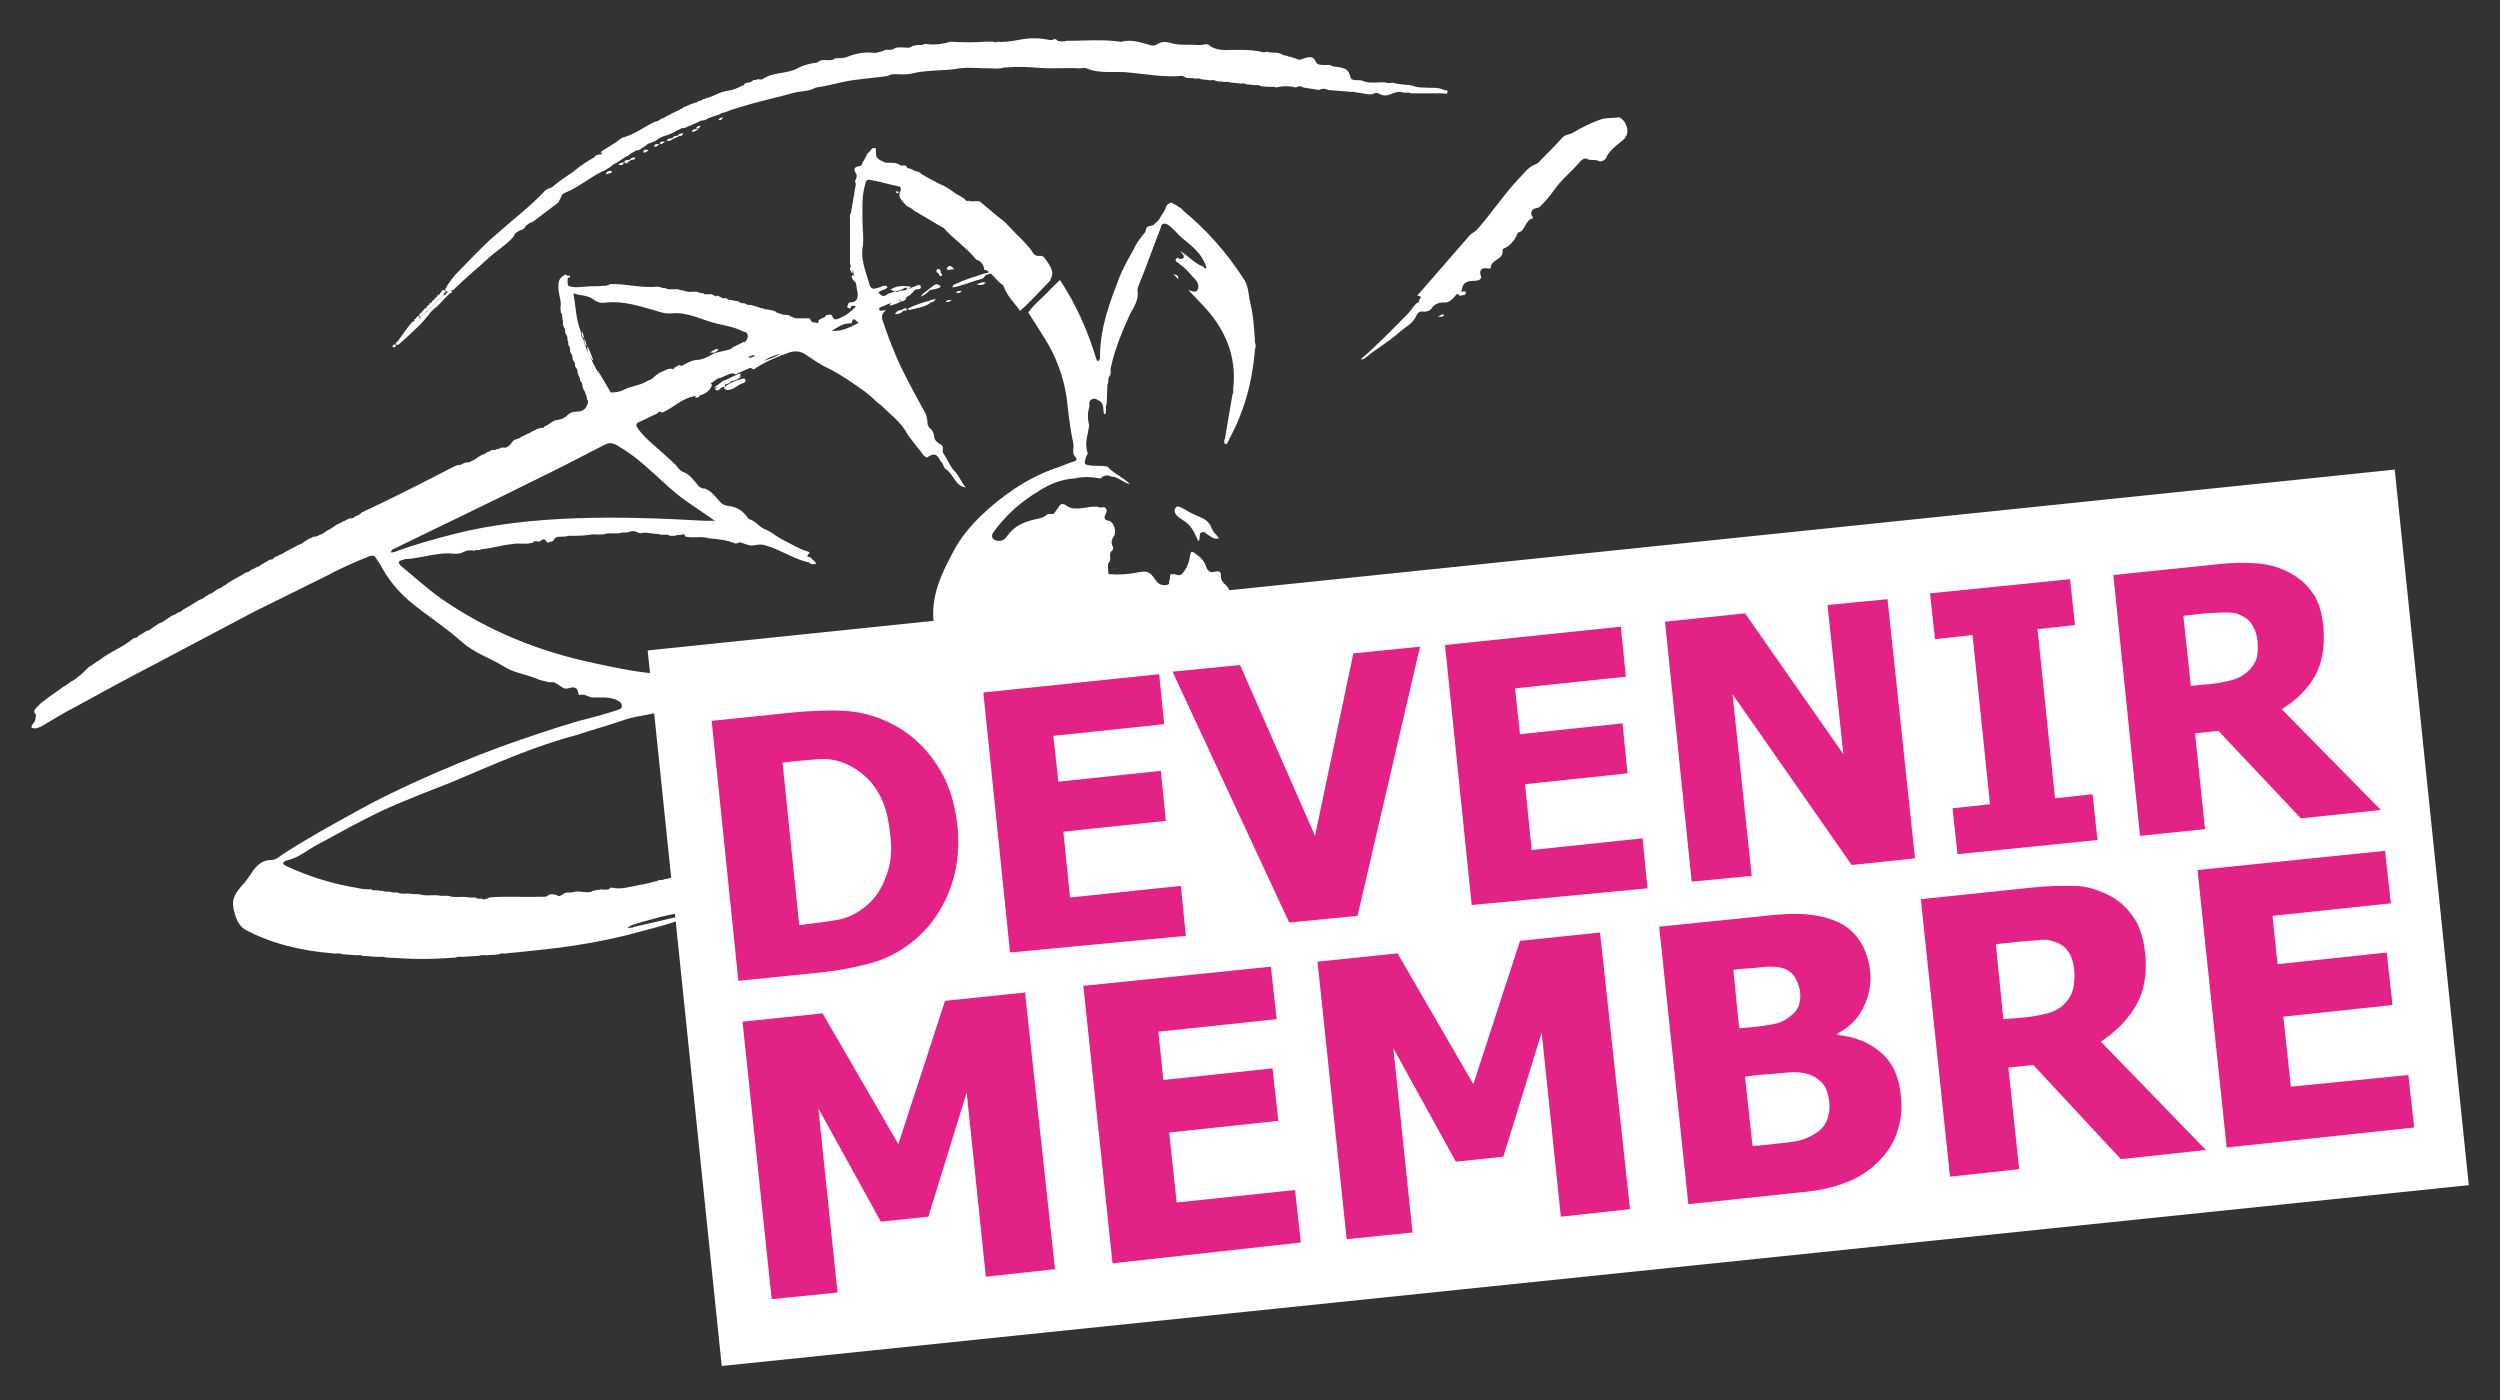 <?xml version="1.0" encoding="utf-8"?>
<!-- Generator: Adobe Illustrator 22.0.1, SVG Export Plug-In . SVG Version: 6.00 Build 0)  -->
<svg version="1.1" id="Calque_1" xmlns="http://www.w3.org/2000/svg" xmlns:xlink="http://www.w3.org/1999/xlink" x="0px" y="0px"
	 viewBox="0 0 300 168" style="enable-background:new 0 0 300 168;" xml:space="preserve">
<rect x="0" y="0" width="300" height="168" fill="#333333" stroke="none"/>
<style type="text/css">
	.st0{fill:#FFFFFF;}
	.st1{fill:#E32285;}
</style>
<g>
	
		<rect x="81.6" y="66.9" transform="matrix(0.995 -0.103 0.103 0.995 -10.363 19.89)" class="st0" width="210.7" height="86.3"/>
	<path class="st0" d="M78.6,79.3l4.1,46.4l185.8-17.8l-4.1-46.4L78.6,79.3"/>
	<g>
		<path class="st1" d="M114.9,99.2c0.3,2.9-0.1,5.6-1.1,8c-1,2.4-2.5,4.4-4.3,5.8c-1.5,1.2-3.2,2.1-5.1,2.6c-1.9,0.5-3.9,0.9-6,1.1
			l-9.8,1l-3.2-31.2l9.7-1c2.2-0.2,4.3-0.3,6.2-0.2c1.9,0.1,3.8,0.6,5.6,1.5c2.2,1.1,4,2.7,5.4,4.8
			C113.7,93.6,114.6,96.2,114.9,99.2z M106.8,100c-0.2-2.1-0.7-3.8-1.6-5.2c-0.9-1.4-2.1-2.4-3.6-3.1c-1.1-0.5-2.3-0.7-3.4-0.6
			c-1.2,0.1-2.6,0.2-4.2,0.4l-0.1,0l2,19.5l0.1,0c1.8-0.2,3.2-0.4,4.4-0.6s2.3-0.7,3.3-1.5c1.2-0.9,2.1-2.2,2.6-3.7
			C106.9,103.8,107.1,102,106.8,100z"/>
		<path class="st1" d="M121.2,114.3l-3.2-31.2l21.1-2.2l0.6,6l-13.3,1.4l0.6,5.5l12.3-1.3l0.6,6l-12.3,1.3l0.8,7.9l13.3-1.4l0.6,6
			L121.2,114.3z"/>
		<path class="st1" d="M170.4,77.6l-7.5,32.3l-8.2,0.8l-14-30.1l8.1-0.8l9,20.5l4.6-21.9L170.4,77.6z"/>
		<path class="st1" d="M176.6,108.6l-3.2-31.2l21.1-2.2l0.6,6l-13.3,1.4l0.6,5.5l12.3-1.3l0.6,6l-12.3,1.3l0.8,7.9l13.3-1.4l0.6,6
			L176.6,108.6z"/>
		<path class="st1" d="M229.8,103l-7.6,0.8l-14.3-20.5l2.3,21.8l-7.2,0.7l-3.2-31.2l9.6-1l11.8,16.9l-1.9-17.9l7.2-0.7L229.8,103z"
			/>
		<path class="st1" d="M251.7,100.8l-16.8,1.7l-0.6-5.5l4.5-0.5l-2.1-20.3l-4.5,0.5l-0.6-5.5l16.8-1.7L249,75l-4.5,0.5l2.1,20.3
			l4.5-0.5L251.7,100.8z"/>
		<path class="st1" d="M285.7,97.2l-9.6,1l-9.9-10.5l-2.8,0.3l1.2,11.5l-7.8,0.8L253.6,69l12.6-1.3c1.7-0.2,3.3-0.2,4.6-0.1
			c1.3,0.1,2.5,0.4,3.7,1c1.2,0.6,2.2,1.4,2.9,2.4c0.8,1,1.2,2.4,1.4,4.1c0.2,2.4-0.1,4.4-1,6s-2.2,2.9-4,4L285.7,97.2z M270.9,76.9
			c-0.1-0.8-0.3-1.4-0.7-2s-0.9-0.9-1.6-1.2c-0.5-0.2-1.1-0.2-1.7-0.2c-0.6,0-1.4,0.1-2.3,0.1l-2.6,0.3l0.9,8.4l2.2-0.2
			c1.1-0.1,2-0.3,2.8-0.5c0.7-0.2,1.4-0.6,1.9-1.1c0.5-0.4,0.8-1,1-1.5C270.9,78.5,271,77.8,270.9,76.9z"/>
	</g>
	<g>
		<path class="st1" d="M126.6,152.3l-8.3,0.9l-2.3-22.1l-4.6,14.9l-5.7,0.6L98.2,133l2.3,22.1l-7.9,0.8l-3.5-33.3l9.6-1l9.1,15.7
			l5.6-17.2l9.6-1L126.6,152.3z"/>
		<path class="st1" d="M133.5,151.6l-3.5-33.3l22.5-2.3l0.7,6.3l-14.2,1.5l0.6,5.8l13.1-1.4l0.7,6.3l-13.1,1.4l0.9,8.4l14.2-1.5
			l0.7,6.3L133.5,151.6z"/>
		<path class="st1" d="M195.6,145.1l-8.3,0.9l-2.3-22.1l-4.6,14.9l-5.7,0.6l-7.5-13.6l2.3,22.1l-7.9,0.8l-3.5-33.3l9.6-1l9.1,15.7
			l5.6-17.2l9.6-1L195.6,145.1z"/>
		<path class="st1" d="M228.1,131.5c0.2,1.7,0,3.1-0.5,4.5s-1.2,2.4-2.2,3.4c-1.1,1.1-2.5,2-3.9,2.5c-1.5,0.6-3.3,1-5.6,1.2
			l-13.3,1.4l-3.5-33.3l11.8-1.2c2.4-0.3,4.3-0.4,5.6-0.3s2.5,0.3,3.7,0.8c1.3,0.5,2.2,1.3,2.9,2.3c0.7,1,1.1,2.2,1.3,3.6
			c0.2,1.6-0.1,3.1-0.8,4.5s-1.7,2.4-3.1,3.1l0,0.2c2.1,0.2,3.8,0.9,5.2,2.1C227.1,127.5,227.9,129.2,228.1,131.5z M216,118.9
			c-0.1-0.5-0.3-1.1-0.6-1.6c-0.3-0.5-0.8-0.9-1.4-1.1c-0.6-0.2-1.2-0.2-2-0.2c-0.8,0.1-1.9,0.2-3.4,0.3l-0.6,0.1l0.7,7l1.1-0.1
			c1.4-0.1,2.4-0.3,3-0.4s1.1-0.3,1.7-0.7c0.6-0.4,1.1-0.9,1.3-1.4C216,120.3,216.1,119.6,216,118.9z M219.5,132.2
			c-0.1-1-0.4-1.8-0.9-2.3c-0.5-0.5-1.1-0.9-2-1.1c-0.5-0.1-1.2-0.2-2.1-0.1c-0.9,0.1-2.1,0.2-3.6,0.3l-1.5,0.2l0.9,8.3l0.4,0
			c2.2-0.2,3.7-0.4,4.5-0.5s1.7-0.4,2.5-0.9c0.7-0.4,1.2-0.9,1.5-1.6C219.5,133.8,219.6,133,219.5,132.2z"/>
		<path class="st1" d="M264.7,138l-10.2,1.1L244,127.8l-3,0.3l1.3,12.2l-8.3,0.9l-3.5-33.3l13.4-1.4c1.8-0.2,3.5-0.2,4.9-0.2
			s2.7,0.4,4,1c1.3,0.6,2.3,1.5,3.1,2.6c0.8,1.1,1.3,2.5,1.5,4.4c0.3,2.5-0.1,4.7-1.1,6.4c-1,1.7-2.4,3.1-4.2,4.3L264.7,138z
			 M248.9,116.3c-0.1-0.8-0.3-1.5-0.7-2.1c-0.4-0.6-1-1-1.7-1.2c-0.5-0.2-1.1-0.3-1.8-0.2s-1.4,0.1-2.4,0.2l-2.8,0.3l0.9,9l2.4-0.2
			c1.2-0.1,2.1-0.3,2.9-0.5c0.8-0.2,1.5-0.6,2-1.1c0.5-0.5,0.8-1,1-1.6S249,117.2,248.9,116.3z"/>
		<path class="st1" d="M267.2,137.7l-3.5-33.3l22.5-2.3l0.7,6.3l-14.2,1.5l0.6,5.8l13.1-1.4l0.7,6.3l-13.1,1.4l0.9,8.4L289,129
			l0.7,6.3L267.2,137.7z"/>
	</g>
	<path class="st0" d="M123.4,37.5c0.6-0.9,1.5-1.6,2.3-2.4c0.5-0.6,1-1,1.5-1.5c1.9,2.9,3.3,6,4.3,9.3c0.1,0.2,0.1,0.5,0.3,0.4
		c0.2-0.1,0.2-0.3,0.2-0.5c0-3.5,1.2-6.6,2.4-9.7c0.5-1.2,1.1-2.2,1.7-3.3c0.3-0.7,0.8-1.3,1.3-1.9c0.1-0.2,0.1-0.4,0.2-0.6
		c0.3-0.3,0.8-0.1,1-0.5c0.5-0.3,0.7-0.9,1-1.3c0.2-0.2,0.2-0.4,0.3-0.6c0.1-0.4,0.4-0.5,0.7-0.6c0.2,0.2,0.6,0.3,0.8,0.5
		c0.2,0.1,0.4,0.2,0.5,0.4c2.9,2.4,5.3,5.1,7.3,8.2c0.6,0.8,0.6,1.8,0.8,2.8c0.4,1.6,0.5,3.2,0.6,4.9c0.1,0.2,0.1,0.6,0,0.8
		c-0.3,3.9-1.3,7.5-3.1,10.8c-0.1,0.2-0.2,0.6-0.4,0.6c-0.3-0.1-0.2-0.5-0.1-0.7c0.3-1.8,0.6-3.6,0.9-5.3c0.2-0.2,0-0.6,0.1-0.8
		c0.4-3.8-1-7-3.5-9.7c-0.6-0.6-1.2-1.3-1.9-2c0.4,0.1,0.9,0.4,1.1,0c0.2-0.4,0.1-0.8-0.2-1.2c-0.6-0.6-1.1-1.3-1.8-1.8
		c-0.2-0.1-0.2-0.2-0.4-0.3c-0.1-0.1-0.3-0.2-0.2-0.4c0.2-0.3,0.3-0.1,0.5,0L142,31c0.2-0.4-0.2-0.6-0.4-0.9c1,0.6,1.7,1.5,2.8,1.9
		c0.1,0.1,0.2,0.3,0.3,0.2c0.1-0.1,0.1-0.2,0-0.3c-0.5-1.5-1.7-2.4-2.8-3.3c-0.6-0.5-1-1.1-1.7-1.6c-0.6-0.4-0.9,0-0.9,0.3
		c-0.9,2.3-1.7,4.6-2.6,6.8c-0.1,0.2-0.2,0.5-0.2,0.7c0.2,1.1-0.4,2-0.9,2.9c-0.9,2-1.8,4.1-2.3,6.4c-0.1,0.4,0.1,0.8-0.2,1.1
		c-0.2,0.3,0,0.6-0.2,0.9l-0.1,2.4c-0.2,0.3,0,0.6-0.1,0.9c0,0.2,0,0.3-0.2,0.3c-0.2-0.6,0.1-1.4-0.8-1.7c-0.2-0.2-0.6-0.2-0.8,0
		c-0.3,0.2-0.1,0.6-0.2,0.9c-0.2,0.7-0.2,1.4,0,2.1c-0.1,1.1-0.6,2.1-0.2,3.3c0.1,0.2-0.2,0.4-0.2,0.6c0,0.3-0.4,0.8,0.2,0.9
		c0.8,0.2,1.6,0,2.4,0.2c0.7,0.8,1.8,1.2,2.7,2.1c-0.9-0.2-1.4-0.9-2.2-0.9c-0.4-0.2-0.7-0.2-1.1,0c-0.1,0.2-0.2,0.2-0.4,0.2
		c-0.9-0.2-2-0.2-2.9,0c-1.6,0.1-3.1,0.7-4.3,1.5c-2.2,1.3-4.1,3-5.5,5c-0.2,0.2-0.2,0.6,0,0.8c0.6,0.4,1.3,0.2,1.6-0.3
		c0.9-1.3,2.1-1.8,3.5-2.1c0.5-0.1,1-0.2,1.4-0.6c0.2-0.1,0.6,0.1,0.8-0.1l0.5-0.7c0.2-0.4,0.5-0.6,1-0.2c0.7,0.5,1.6,0.3,2.4,0.2
		c0.4-0.1,0.8-0.1,1.3-0.1c0.3,0.2,0.6,0,0.9,0.1c0.2,0.2,0.3,0.4,0.1,0.7c-0.2,0.4-0.3,0.8,0.4,0.9c0.6,0.2,0.9,1.3,0.6,1.8
		c-0.3,0.4-0.4,0.8-0.2,1.2c0.2,0.3,0,0.6-0.2,0.7c-0.2,0.4,0,0.8-0.1,1.1c-0.4,0.4-0.2,0.9-0.2,1.4c0,0.3,0.2,0.2,0.4,0.2
		c1,0.1,2,0,3.1-0.2c1.1-0.2,1.4-0.2,2.1,0.8c0.3,0.5,0.7,0.8,1.4,0.7c0.4-0.1,0.3-0.2,0.3-0.5c0.2-0.2,0-0.6,0.2-0.8h0.5
		c0.2,0.1,0.6,0.2,0.8,0c0.6-0.6,0.9-1.4,1-2.2c0.1-0.4,0.1-0.7,0.6-0.3c0.6,0.4,1.1,0.9,1.3,1.5c0.2,0.6,0.5,0.9,1.1,0.7
		c0.4-0.1,0.8-0.1,0.7,0.6c0,0.3,0.2,0.7,0.6,1c0.6,0.6,0.8,1.6,0.4,2.3c-0.4,0.8-0.8,1.6-1.3,2.2c-0.2,0.2-0.5,0.5-0.7,0.4
		c-0.9-0.1-1.7,0.2-2.5,0.2c-0.7-0.1-1.3,0.2-2,0.2c-0.9,0.1-1.8,0.1-2.7,0.2c-0.8,0.2-1.7,0.2-2.5,0.2c-0.9,0.1-1.9,0.1-2.8,0.2
		c-0.8,0.2-1.7,0.2-2.4,0.2c-0.9,0-1.8,0.2-2.7,0.2c-1.7,0.1-3.5,0.2-5.1,0.5c-1.6,0.2-3.1,0.2-4.6,0.5c-0.9,0.2-1.7,0.2-2.7,0.2
		c-0.8,0-1.6,0.2-2.4,0.3c-0.6-1.2-0.9-2.4-1.1-3.7c-0.2-3.1,1.1-5.7,2.5-8.3c0.8-1.5,1.9-2.8,3.1-4c2.6-2.5,5.6-4.6,9-5.8
		c0.7-0.2,1.5-0.6,2.2-0.8c0.3-0.1,0.6-0.2,0.2-0.6c-0.4-0.5-0.1-1-0.2-1.6c-0.4-1.8-0.6-3.7-0.8-5.5c-0.4-2.6-1.3-5-2.7-7.2
		L123.4,37.5 M67,24.3c-0.9,0.7-2,1.5-2.9,2.2c-0.2,0.2-0.5,0.2-0.6,0.3c-0.3,0.2-0.5,0.4-0.6,0.6c-0.2,0.2-0.5,0.2-0.6,0.3
		c-0.3,0.2-0.6,0.3-0.6,0.6c-0.8,1-2,1.7-3,2.6c-1.4,1.3-2.9,2.5-4.3,3.9c-0.2,0-0.4,0.2-0.6,0.2c-0.2,0-0.3-0.1-0.4-0.2
		c0.3-0.7,0.8-1.3,1.3-1.9c1.7-1.7,3.2-3.4,5-4.9c1.9-1.7,3.9-3.2,5.6-5c0.2-0.3,0.6-0.4,0.9-0.5l0,0c0.8-0.7,1.7-1.3,2.6-1.9l0,0
		c0.9-0.8,1.8-1.3,2.8-1.9c0.3,0,0.6-0.2,0.7-0.4l0,0H72c0.8-0.6,1.7-1,2.4-1.6c0.2-0.1,0.2-0.2,0.4-0.2c1.4-0.4,2.5-1.3,3.8-1.9
		c0.2,0,0.5-0.1,0.7-0.3c0.2-0.2,0.5-0.1,0.6-0.3c0.2-0.2,0.5-0.1,0.6-0.3c0.2-0.2,0.5-0.1,0.6-0.3c0.2-0.1,0.5-0.1,0.6-0.3
		c0.2-0.1,0.5-0.2,0.6-0.3c0.3-0.2,0.6-0.3,0.9-0.4c0.2-0.1,0.5-0.1,0.6-0.2c0.1-0.1,0.1-0.1,0.2-0.1c0.2-0.1,0.5-0.2,0.7-0.3
		c0.9-0.2,1.7-0.8,2.6-0.9c0.6-0.1,1.2-0.3,1.7-0.6c0.2-0.1,0.6-0.1,0.8-0.2L90,9.9c0.3-0.2,0.6-0.2,0.9-0.4c0.2,0,0.5,0.1,0.6,0
		c1.3-0.9,2.9-0.6,4.2-1.3c0.7-0.4,1.6-0.6,2.4-0.7l0,0c0.5-0.5,1.1-0.2,1.7-0.3c0.1,0,0.1,0,0.1,0c0.4-0.4,1-0.1,1.5-0.3h0.1
		c0.9-0.4,1.8-0.6,2.8-0.6c0.3,0,0.7,0.1,1,0c0.3-0.1,0.6-0.1,0.9-0.3c0.3-0.1,0.6,0.1,0.9-0.1h0.1c0.4-0.3,0.8-0.2,1.3-0.2
		c0.3,0,0.6,0.1,0.9-0.1l0,0c0.2-0.2,0.5-0.1,0.7-0.2c0.2,0,0.4,0,0.6,0c0.2-0.2,0.4-0.1,0.6-0.1c0.9,0.1,1.8,0,2.8-0.3
		c1.4,0.1,2.8,0.1,4.2,0c0.3,0,0.6,0,0.9,0c0.2,0.1,0.3,0.1,0.5,0c1.5,0.2,3-0.5,4.6-0.4c0.6,0,1.1,0.1,1.7,0.2h0.3
		c0.2-0.2,0.5-0.1,0.6,0.1c0.4,0.1,0.7,0.1,1.1,0c2.1,0,4.3-0.2,6.4,0.1c0.1,0,0.2,0.1,0.2,0c1.2-0.3,2.3,0.1,3.4,0.4
		c0.3,0.1,0.6,0.1,0.9-0.1c0.4-0.3,0.9-0.3,1.4-0.2c1.1,0.4,2.2,0.2,3.3,0.3c0.2,0,0.4,0,0.6,0c0.4-0.1,0.8-0.2,1.1,0.2l0,0
		c0.6,0.3,1.1,0.4,1.7,0.4c1.4,0,2.9-0.1,4.3,0.2c0.2,0.1,0.5,0.1,0.7,0c0.6,0.2,1.3,0,1.8,0.3l0,0c0.2,0.2,0.6,0.1,0.8,0.3
		c0.1,0,0.2,0,0.2,0c0.3,0.1,0.6,0.2,0.9,0.3c0.2,0.1,0.3,0.1,0.5,0c1.1-0.4,1.4-0.3,1.7,0.3l0.1,0.2c0.3,0.2,0.6,0.2,1,0.2h0.3
		c0.3-0.1,0.6,0.2,0.8,0.2h0.2c1.3,0.2,1.5,0.3,1.8,1.4l0,0c0.4,0.4,1,0.1,1.4,0.3l0,0c0.9,0.4,1.8,0.1,2.8,0.2
		c0.2,0.1,0.6,0.1,0.8,0c0.8,0.3,1.7,0.2,2.5,0.4l0,0c0.4,0.2,0.9,0.2,1.3,0.2c0.8,0.1,1.6-0.1,2.4,0.3c0.2,0.1,0.4-0.1,0.4,0.2
		c0,0.4-0.3,0.2-0.5,0.2c-1.3,0-2.5,0-3.9,0c-0.3-0.2-0.6,0-0.9-0.1c-0.6-0.2-1,0-1.5,0.2c-0.5,0.2-0.9,0.2-1.3,0
		c-0.3-0.2-0.6-0.2-0.9,0c-0.7,0.1-1.3-0.2-2-0.2c-0.2-0.2-0.6,0-0.8-0.1l-2.5-0.2c-0.4-0.2-0.8-0.2-1.1,0l-1.9-0.3
		c-0.3-0.2-0.6-0.2-0.9,0c-0.8-0.2-1.6-0.2-2.4,0c-0.2-0.2-0.6,0-0.8-0.1c-0.4,0-0.8,0-1.1-0.1c-0.2-0.2-0.6,0-0.8-0.1l-0.9-0.1
		c-0.2-0.2-0.6,0-0.8-0.1l-1.1-0.1c-0.2-0.2-0.6,0-0.8-0.1c-0.3,0-0.6,0-0.9-0.1c-0.3-0.2-0.6,0-0.9-0.1l-0.9-0.1
		c-0.2-0.2-0.6,0-0.8-0.1c-0.4-0.1-0.8,0.1-1.2-0.2c-0.1,0-0.1-0.1-0.2-0.1c-2.2,0.2-4.3-0.2-6.4-0.4c-1.7-0.2-3.5,0.2-5.1-0.5
		c-0.2-0.1-0.6,0-0.9,0c-1.7-0.1-3.5,0.1-5.3-0.1c-1.3-0.1-2.4-0.1-3.7,0c-0.6,0.2-1.1,0.1-1.7,0.1c-1.4,0-2.9-0.2-4.3,0.1
		c-1.7,0.2-3.3,0.1-5,0.5l0,0c-0.7,0.2-1.4,0.1-2,0.1c-0.3,0-0.7,0-0.9,0.2c-1.3,0.2-2.7,0.3-4.1,0.5c-1.6,0.2-3,0.7-4.6,0.9
		c-0.8,0.5-1.7,0.4-2.5,0.6c-1.8,0.5-3.6,0.9-5.4,1.4c-0.9,0.3-1.9,0.5-2.8,0.9c-0.2,0.1-0.6,0.1-0.8,0.3c-0.6,0.2-1.3,0.4-1.8,0.7
		c-0.2,0.1-0.6,0-0.7,0.2c-0.2,0.1-0.5,0.2-0.7,0.3c-0.3,0.2-0.6,0.2-0.9,0.4c-0.2,0.1-0.5,0-0.7,0.2c-0.2,0.1-0.5,0.2-0.6,0.3
		c-0.2,0.1-0.4,0.2-0.6,0.3c-0.1,0-0.2,0.1-0.3,0.1c-0.2,0.1-0.4,0.1-0.6,0.2c-0.1,0-0.1,0.1-0.2,0.1c-0.2,0.1-0.4,0.2-0.5,0.3
		c-0.2,0.2-0.5,0.2-0.6,0.3c-0.2,0.1-0.5,0.1-0.6,0.3c-0.3,0.2-0.6,0.4-0.9,0.6c-0.2,0-0.5,0.1-0.6,0.2c-0.2,0.1-0.4,0.2-0.6,0.4
		c-0.1,0-0.1,0.1-0.2,0.1c-0.2,0.1-0.4,0.2-0.5,0.3c-0.3,0.2-0.6,0.4-0.9,0.6c-0.2,0-0.4,0.2-0.6,0.4c-0.4,0.2-0.7,0.5-1.1,0.6l0,0
		c-1.4,0.7-2.7,1.8-4.1,2.4c-0.2,0.1-0.5,0.2-0.6,0.3 M174.8,35.3c-0.5,0.6-0.9,1.1-1.7,1c-0.4,0-1,0.2-1.3,0.7
		c-0.2,0.3-0.6,0.4-0.9,0.4c-0.4-0.1-0.8,0.1-0.9,0.4c-0.4,1-1.3,1.4-2,2c-1.3,1.2-2.8,2-4.1,3.1c-0.2,0.1-0.3,0.3-0.6,0.2
		c2-1.7,3.8-3.6,5.6-5.4c0.5-0.5,0.8-1.2,1.4-1.5c-0.2-0.2,0.6-0.6-0.1-0.7c-0.2,0-0.1-0.1,0.2-0.4l6-6.9c0.2-0.2,0.6-0.4,0.8-0.6
		c1.8-2,3.2-4.2,5-6.1c0.6-0.6,1.2-1.5,2.1-1.8c0.2-0.1,0.4-0.2,0.6-0.5c0.9-0.9,1.7-1.7,2.5-2.6c0.4-0.5,0.9-0.4,1.4-0.7
		c1-0.6,2-1.1,3.1-1.5c0.7-0.3,1.5-0.2,2.2-0.3c0.3-0.1,0.6,0.2,0.9,0.6c0.5,1,0.4,1.7-0.6,2.4c-0.6,0.5-1.3,1-1.7,1.9
		c-0.1,0.2-0.6,0.5-0.9,0.3c-0.4-0.2-0.9,0-1.3-0.2c-0.3-0.2-0.6,0-0.9,0.3c-1,1.2-2.2,2.1-3.1,3.4c-0.5,0.7-1,1.3-1.7,2
		c-0.2,0.2-0.6,0.1-0.9,0.4c-0.2,0.2-0.2,0.6,0,0.8l0.1,0.2c-1,0.1-0.9,1.5-1.8,1.7c-0.1,0-0.3,0.7-0.6,1c-0.3,0.4-0.6,0.7-1.1,0.9
		c-0.1,0-0.2,0.2-0.2,0.2c0.2,1.2-1.4,1.1-1.4,2.1c0,0.2-0.3,0.1-0.5,0.1c-0.7-0.1-0.9,0.3-0.7,0.9c0.1,0.3,0,0.3-0.2,0.5
		c-0.6,0.2-1.1,0-1.6,0.3c-0.5,0.3-0.4,0.8-0.6,1.2C175.2,35.2,175,35.3,174.8,35.3"/>
	<path class="st0" d="M113.2,78.3c0-0.1,0.1-0.2,0.1-0.2c0.9,0.1,1.7-0.5,2.5-0.2c0.2,0.1,0.4,0.1,0.7-0.1c0.4-0.2,0.9-0.3,1.3-0.1
		c0.2,0.1,0.3,0.2,0.5,0c0.5-0.3,1.1-0.1,1.5-0.2c0.9-0.3,1.8-0.1,2.8-0.2c0.8-0.2,1.7-0.3,2.5-0.2c0.2,0,0.2,0.1,0.4,0
		c1.2-0.3,2.4-0.1,3.5-0.3c0.9-0.2,1.8-0.2,2.7-0.2c0.9-0.1,1.7-0.5,2.7-0.2c0.2,0.1,0.4,0,0.6-0.1c1-0.2,2.1-0.2,3.1-0.3
		c0.8-0.1,1.6-0.2,2.4-0.2c1-0.1,2.1-0.2,3.1-0.3c0.9-0.1,2,0.1,2.9-0.4c0.2,0.9-0.5,0.7-0.9,0.9c-0.3,0.1-0.6,0-0.9,0.1l-0.9,0.1
		c-0.3,0.2-0.7-0.1-1,0.2l-0.9,0.1c-0.3,0.2-0.7-0.1-1,0.1c-0.2,0-0.6,0-0.8,0.1c-0.3,0.2-0.7,0-1,0.2l-0.9,0.1
		c-0.3,0.2-0.7-0.1-1,0.2l-0.8,0.1c-0.3,0.2-0.7,0-1,0.2l-0.9,0.1c-0.3,0.2-0.7-0.1-1,0.2l-0.9,0.1c-0.3,0.1-0.6,0-0.9,0.1l-0.9,0.1
		c-0.3,0.2-0.7-0.1-1,0.2l-0.9,0.1c-0.3,0.1-0.6,0-0.9,0.1l-0.9,0.1c-0.3,0.2-0.7,0-1,0.2L125,78c-0.3,0.2-0.7-0.1-1,0.2
		c-0.2,0-0.6,0-0.8,0.1c-0.3,0.2-0.7,0-1,0.2l-0.9,0.1c-0.3,0.2-0.7-0.1-1,0.2l-0.9,0.1c-0.3,0.1-0.6,0-0.9,0.1l-0.9,0.1
		c-0.3,0.2-0.7,0-1,0.2l-0.9,0.1c-0.2,0.1-0.6,0-0.9,0.1c-0.4,0-0.8-0.1-1.1,0.2C113.6,78.7,113.4,78.5,113.2,78.3 M144,64l-0.1,0.9
		c-0.2,0-0.2-0.2-0.3-0.4c-0.4-0.9-0.9-1.7-1.7-2.1c-0.1-0.1-0.2-0.2-0.3-0.2c-0.4-0.3-0.9-0.8-0.5-1.3c0.3-0.3,0.8,0.1,1.2,0.3
		c0.6,0.4,1.2,0.6,1.8,0.9c0.6,0.2,1.1,0.7,1.3,1.3c0.2,0.5,0.6,0.8,0.9,1.2c-0.7,0.2-1.1-0.3-1.6-0.6C144.6,63.8,144.3,63.8,144,64
		 M54.2,34.9c0,0.1,0,0.1,0,0.2L54,35.2c-0.6,0.5-1.1,1.2-1.7,1.7c-0.3,0.2-0.6,0.5-0.8,0.8c-1,1.3-2.3,2.4-3.5,3.5
		c-0.1,0.1-0.2,0.2-0.4,0.2c-0.2-0.2-0.1-0.3,0.1-0.4c0.6-0.8,1.1-1.6,1.7-2.3l0,0l0.3-0.2c0.1,0,0.2,0.1,0.3,0
		c0.1-0.1,0.2-0.2,0.3-0.2c0.1-0.1,0.2-0.2,0.3-0.3c0.1-0.1,0.2-0.2,0.3-0.3l0.3-0.3l0.3-0.3c0.1-0.1,0.2-0.2,0.3-0.3
		c0.1-0.1,0.2-0.2,0.3-0.3l0.3-0.3c0.1-0.1,0.2-0.2,0.3-0.3l0.3-0.3c0.1-0.1,0.2-0.2,0.4-0.2C53.8,34.9,53.9,34.9,54.2,34.9
		 M82.6,108.4c0.1,0.3,0.1,0.6,0,0.9 M82.6,109.3c-0.1,0.2-0.1,0.4-0.3,0.3c-0.2-0.1-0.3-0.2-0.3-0.4c0.2-0.8-0.3-1.5-0.1-2.3
		c0.1-0.4-0.2-0.9-0.2-1.3c0.3-0.2,0.6-0.2,0.8,0.2l0.1,0.9 M118.3,33c-0.2,0.2-0.2,0.4-0.6,0.5c-0.9,0.2-1.7,0.6-2.6,0.8
		c-0.2,0-0.4,0.2-0.4-0.2c1.1-0.6,2.3-0.9,3.5-1.3C118.4,32.8,118.4,32.8,118.3,33C118.4,32.9,118.4,33,118.3,33 M109,22.9
		c0.1,0.1,0.2,0.2,0.2,0.2c-0.3,1.3,0.6,1.8,1.5,2.3c0.1,0,0.1,0.2,0.2,0.2c0.1,0,0.1,0.1,0.1,0.1l-0.1,0.1
		c-0.6-0.2-1.1-0.4-1.5-0.8C108.4,24.3,108.6,23.6,109,22.9 M89.3,45.4c0.3,0.2,0.2,0.5-0.2,0.6c-0.6,0.2-0.9,0.6-1.3,0.7
		c-0.3,0.1-0.6,0.2-0.9-0.1v-0.1C87.6,45.9,88.4,45.6,89.3,45.4 M111.3,25.9c1,0.4,1.9,1,2.8,1.7c-1.2-0.2-2-1-3-1.7
		C111.2,25.8,111.3,25.8,111.3,25.9 M107.3,35c-0.2-0.2-0.3-0.2-0.5-0.2c0.8-0.6,1.7-0.5,2.5-0.4c-0.2,0.4-0.4,0.2-0.6,0.1
		C108.3,34.7,107.9,34.9,107.3,35 M109,37c0.8-0.4,1.7-0.7,2.5-0.9c0,0,0.1,0.1,0.1,0.2v0.1c-0.8,0.5-1.7,0.6-2.5,0.8
		C108.9,37.1,108.9,37,109,37C108.9,37,108.9,36.9,109,37"/>
	<path class="st0" d="M108.8,34.6c0.2,0,0.4,0.1,0.6-0.1c0.1,0,0.2-0.1,0.3-0.1c0.2,0,0.5-0.1,0.5,0.3c-0.3,0-0.6,0.2-0.9,0.2
		C109,35.1,108.7,35,108.8,34.6 M111.6,34.6c0.4-0.3,0.8-0.8,1.3-0.2c-0.4,0.3-0.8,0.3-1.3,0.4C111.6,34.7,111.6,34.6,111.6,34.6
		 M111.6,34.6v0.2c-0.3,0.3-0.6,0.6-1.1,0.8l0.2-0.3L111.6,34.6 M175,35.4c0-0.2,0.2-0.3,0.4-0.4c0.2,0,0.5-0.2,0.5,0.2
		c0,0.2-0.2,0.2-0.3,0.2C175.3,35.5,175.2,35.5,175,35.4 M110.2,34.7c-0.1-0.2-0.3-0.2-0.5-0.3c0.2-0.1,0.4-0.2,0.6-0.2
		c0.2,0,0.2,0.2,0.2,0.3S110.4,34.7,110.2,34.7 M107.9,36c0.3-0.1,0.5-0.4,0.6-0.6h0.2c0.2,0.6-0.2,0.7-0.6,0.8
		C108.1,36,108,36,107.9,36 M87,46.2c0,0.1,0,0.2,0,0.2c-0.4,0-0.6,0.3-0.9,0.5c0-0.2-0.5,0-0.2-0.3C86.2,46.4,86.4,45.9,87,46.2
		 M114.5,32.3c-0.4,0-0.6,0.2-0.9,0c0,0,0-0.2,0.1-0.2C113.9,31.8,114.2,31.9,114.5,32.3 M102.7,33.8L102.7,33.8h-0.2
		c0-0.2-0.5-0.5-0.2-0.8C102.8,33.1,102.8,33.4,102.7,33.8 M114.9,34c0.1,0.2,0.2,0.2,0.4,0.2c-0.3,0.2-0.6,0.2-1,0.3
		C114.3,34.2,114.5,34.1,114.9,34 M64.4,51.8c-0.1,0.4-0.4,0.3-0.6,0.3c-0.1,0-0.1-0.1-0.1-0.1c0-0.1,0-0.1,0.1-0.1
		c0.2-0.2,0.4-0.3,0.6-0.3C64.5,51.7,64.5,51.7,64.4,51.8C64.5,51.8,64.5,51.8,64.4,51.8 M81.3,13.5c-0.1,0.4-0.4,0.3-0.6,0.3
		c-0.1,0-0.1-0.1-0.1-0.1s0-0.1,0.1-0.1l0.6-0.3C81.4,13.3,81.4,13.4,81.3,13.5C81.4,13.5,81.4,13.5,81.3,13.5 M80.7,13.6v0.2
		c-0.1,0.4-0.4,0.3-0.6,0.3C80,14.1,80,14,80,14S80,14,80,14L80.7,13.6 M102,32.3c0-0.1,0-0.2,0-0.3c0.4,0.2,0.3,0.5,0.3,0.8
		C102.1,32.7,102.1,32.5,102,32.3 M63.8,51.9v0.2c-0.1,0.4-0.4,0.3-0.6,0.3c-0.1,0-0.1-0.1-0.1-0.1s0-0.1,0.1-0.1L63.8,51.9
		L63.8,51.9z M80,14v0.2c-0.1,0.4-0.4,0.3-0.6,0.3c-0.1,0-0.1-0.1-0.1-0.1s0-0.1,0.1-0.1L80,14 M90.4,9.6h0.5
		c-0.2,0.5-0.6,0.2-0.8,0.3L90.4,9.6 M63.1,52.2v0.2c-0.1,0.4-0.4,0.3-0.6,0.3v-0.2C62.7,52.5,62.9,52.3,63.1,52.2 M111.5,36.3
		c0-0.1,0-0.2,0-0.2c0.2-0.1,0.5-0.2,0.8-0.2C112,36.3,111.8,36.3,111.5,36.3 M108.3,37.4c-0.2,0.2-0.5,0.3-0.9,0.3
		c0.2-0.4,0.5-0.5,0.8-0.5C108.3,37.2,108.3,37.3,108.3,37.4L108.3,37.4 M118.3,33.9c-0.3,0.3-0.6,0.4-1.1,0.2
		C117.6,34,117.8,33.8,118.3,33.9"/>
	<path class="st0" d="M89.3,10.3c0-0.1,0-0.1,0-0.2c0.2-0.2,0.5-0.2,0.7-0.2C89.9,10.3,89.5,10.3,89.3,10.3"/>
	<path class="st0" d="M79.4,14.3v0.2c-0.1,0.4-0.4,0.3-0.6,0.3c0-0.1,0-0.1,0-0.2L79.4,14.3 M71.4,18.9c0-0.1,0-0.1,0-0.2l0.6-0.2
		C72.1,19,71.8,18.9,71.4,18.9 M118.3,33c0-0.1,0-0.1,0-0.2l0.8-0.3l0.2,0.2L118.3,33 M101.9,37c-0.2-0.1-0.3-0.1-0.2-0.3
		c0.1-0.2,0.2-0.2,0.4-0.2v0.5L101.9,37z M81.3,13.5v-0.2l0.6-0.3c0.1,0,0.1,0.1,0.1,0.1s0,0.1-0.1,0.1
		C81.9,13.6,81.6,13.5,81.3,13.5 M70.4,46.7c0.4,0.1,0.3,0.4,0.3,0.6c-0.1,0.1-0.1,0.1-0.2,0L70.4,47C70.4,46.9,70.4,46.7,70.4,46.7
		 M67.5,50.4c0.1-0.1,0.2-0.2,0.2-0.2c0.2,0,0.3-0.1,0.5-0.1C68.2,50.6,67.9,50.5,67.5,50.4 M41.8,62.6h0.3
		c-0.1,0.4-0.4,0.3-0.6,0.3c-0.1,0-0.1-0.1-0.1-0.1s0-0.1,0.1-0.1C41.5,62.7,41.7,62.7,41.8,62.6"/>
	<path class="st0" d="M115.4,34.9c-0.2,0.3-0.4,0.3-0.7,0.2C114.9,34.9,115.1,34.9,115.4,34.9 M80.7,16.6c0.1-0.3,0.4-0.3,0.6-0.3
		c0.1-0.1,0.1-0.1,0.2,0c-0.2,0.2-0.4,0.2-0.6,0.3C80.8,16.7,80.7,16.7,80.7,16.6 M83.3,15.8h-0.3c0.1-0.3,0.4-0.3,0.6-0.3
		c0.1-0.1,0.2-0.1,0.2,0L83.3,15.8 M81.9,13.2V13c0.1-0.1,0.2-0.2,0.3-0.2h0.3C82.5,13.3,82.2,13.1,81.9,13.2 M112.7,32.9
		c-0.2-0.2-0.4-0.2-0.3-0.5c0.1-0.2,0.4-0.2,0.5,0.2C112.7,32.7,112.9,32.9,112.7,32.9 M67.5,38c0-0.1,0-0.2,0-0.3
		c0.4,0.1,0.3,0.4,0.2,0.7l-0.2-0.2C67.6,38.1,67.5,38.1,67.5,38"/>
	<path class="st0" d="M108.3,37.4c0-0.1,0-0.1-0.1-0.2c0.2-0.2,0.4-0.2,0.6-0.2c0,0.1,0,0.1,0,0.2C108.8,37.4,108.5,37.1,108.3,37.4
		 M173.3,37.8c-0.2,0.3-0.5,0.2-0.8,0.2C172.9,37.9,173,37.6,173.3,37.8 M68.9,42.5c0.4,0.1,0.3,0.4,0.2,0.7c-0.2,0-0.2-0.1-0.2-0.2
		c0-0.1,0-0.1,0-0.1C68.8,42.7,68.8,42.6,68.9,42.5 M89.4,36.4c0.1,0.1,0.2,0.2,0.2,0.2c-0.2,0-0.6,0.2-0.7-0.2h0.3
		C89.3,36.4,89.4,36.4,89.4,36.4 M114.2,36c-0.2,0.2-0.5,0.3-0.7,0.2C113.6,36,113.8,36,114.2,36 M87.2,35.8l0.2,0.2
		c-0.2,0-0.6,0.2-0.7-0.2H87.2 M68.6,41.9c0-0.1,0-0.2,0-0.3c0.4,0.1,0.3,0.4,0.2,0.6C68.6,42.2,68.6,42,68.6,41.9L68.6,41.9
		 M66,51.1c-0.1,0.4-0.4,0.3-0.7,0.2c0-0.2,0.2-0.2,0.2-0.2H66 M64.5,51.8v-0.2l0.3-0.2c0.2-0.1,0.2-0.1,0.3,0
		C65,51.8,64.7,51.7,64.5,51.8 M85.9,35.5h0.3c0.2,0.1,0.3,0.2,0.5,0.3C86.3,35.8,86,35.8,85.9,35.5 M72.7,34.5l0.2-0.2
		c0.1,0,0.1,0,0.2,0h0.3C73.3,34.6,73,34.5,72.7,34.5 M140.8,32.9c0.5,0.1,0.6,0.2,0.6,0.6L140.8,32.9 M68.2,40L68,39.7
		c0-0.1,0-0.1,0-0.1v-0.3C68.3,39.3,68.2,39.7,68.2,40 M69.2,43.4c0.4,0.1,0.3,0.4,0.3,0.6c-0.2,0.1-0.2-0.1-0.3-0.2
		c0-0.1,0-0.1,0-0.2C69.1,43.7,69.1,43.5,69.2,43.4"/>
	<path class="st0" d="M74.9,19.5c0.1-0.4,0.4-0.3,0.6-0.3c0.1-0.1,0.2-0.1,0.2,0c-0.1,0.1-0.2,0.2-0.3,0.2
		C75.3,19.7,75.2,19.6,74.9,19.5 M94.7,38.1H95c0.2,0.1,0.3,0.2,0.5,0.3C95.2,38.4,94.9,38.4,94.7,38.1 M80.7,16.6
		c0.1,0,0.2,0,0.2,0l-0.5,0.3H80C80.1,16.6,80.4,16.6,80.7,16.6 M111.3,25.9c-0.1,0-0.1,0-0.2,0l-0.5-0.2c0-0.1,0-0.1,0-0.2
		C110.9,25.6,111.2,25.6,111.3,25.9 M112.7,32.9c0-0.2,0-0.3,0.2-0.3c-0.1,0.2,0.3,0.3,0.1,0.5C112.8,33.2,112.7,33.1,112.7,32.9
		 M81.5,16.3c-0.1,0-0.1,0-0.2,0C81.5,16,81.8,16,82,16l-0.2,0.3H81.5 M73.4,20.5c0,0.1,0,0.1,0,0.2l-0.2,0.1
		c-0.2,0-0.3,0.1-0.5,0.1C72.8,20.5,73.1,20.5,73.4,20.5 M83.7,15.4h-0.2c0.2-0.3,0.4-0.3,0.6-0.3c-0.1,0.1-0.2,0.2-0.2,0.3H83.7
		 M86.5,14.4h-0.3c0.2-0.3,0.4-0.3,0.6-0.3L86.5,14.4C86.6,14.4,86.5,14.4,86.5,14.4"/>
	<path class="st0" d="M75.8,19.2c-0.1,0-0.1,0-0.2,0c0.1-0.3,0.4-0.3,0.6-0.3c0,0.1,0,0.1,0,0.2L75.8,19.2 M107.9,23.1
		c-0.2,0-0.2,0.1-0.2,0.1c-0.1-0.1-0.2,0-0.2-0.2c0,0,0.2-0.1,0.2,0C107.7,22.9,107.8,23,107.9,23.1"/>
	<path class="st0" d="M47.2,41.4c0.2-0.1,0.3-0.2,0.3,0.2c-0.2,0-0.2,0.2-0.4,0C47.1,41.5,47.1,41.5,47.2,41.4 M68.4,33.3h-0.5
		c0.1-0.2,0.2-0.2,0.3-0.2C68.4,33,68.4,33.1,68.4,33.3 M85.5,42.3C85.5,42.3,85.6,42.3,85.5,42.3c0.1,0,0.2-0.1,0.2-0.2
		C85.6,42.2,85.5,42.2,85.5,42.3 M80.5,46.5l5.3-2.1l0.1,0.2l-5.4,2.3C80.4,46.7,80.4,46.7,80.5,46.5 M80.5,46.5v0.4
		c-0.3,0-0.6,0-0.9,0.3c-0.3,0.5-0.9,0.6-1.5,0.8c0-0.3,0.2-0.4,0.4-0.6c0.1-0.2,0.2-0.2,0.3-0.2c-0.1,0-0.2,0.2-0.3,0.1L77.9,47
		C78.8,46.3,79.6,46.5,80.5,46.5 M91.5,43c-0.6-0.4,0.4-0.6,0.1-0.9c0.6-0.2,1-0.7,1.7-0.6c0.2,0,0.5-0.1,0.5,0.2
		c0,0.2-0.3,0.2-0.4,0.3C92.8,42.5,92.2,42.8,91.5,43 M71.7,44.4l1.6,2.7c-0.3-0.1-0.6-0.2-0.7-0.6C72.3,45.7,71.9,45.2,71.7,44.4
		 M87.2,46.1c-0.1,0.1-0.2,0-0.2-0.1c-0.2,0.1-0.3,0.2-0.4,0c-0.1-0.2,0.1-0.2,0.2-0.3c0.6-0.2,1.2-0.6,1.8-0.8
		c0.5-0.2,0.2,0.2,0.2,0.2c-0.2,0.3-0.6,0.3-0.9,0.6C87.5,45.8,87.3,45.9,87.2,46.1"/>
	<path class="st0" d="M91.5,43c0.6-0.5,1.2-0.8,1.9-0.9l0.2,0.3c-0.6,0.3-1.3,0.4-1.9,0.9C91.4,43.4,91.5,43.1,91.5,43 M88.7,41.7
		c0.4,0.5,0.7,0.1,1.1-0.2c-0.3,0.6-1.1,0.9-1.7,0.6V42c0,0,0,0,0.1-0.1C88.3,41.9,88.4,41.7,88.7,41.7 M84.6,43.6
		c0.4-0.3,0.7-0.8,1.3-0.7C85.6,43.4,85.1,43.6,84.6,43.6 M89.3,43.4c-0.7,0.2-1.3,0.6-2.1,0.6c0.8-0.5,1.4-0.8,2.1-0.8
		C89.4,43.2,89.4,43.3,89.3,43.4C89.4,43.3,89.3,43.4,89.3,43.4 M86.7,43.4c-0.2,0.4-0.6,0.7-1.2,0.6C85.8,43.4,86.3,43.5,86.7,43.4
		 M107.9,36l0.2,0.2c-0.4,0.2-0.9,0.4-1.4,0.5C107.1,36.1,107.5,36.1,107.9,36"/>
	<path class="st0" d="M88.7,41.7c-0.1,0.2-0.3,0.2-0.5,0.3c-0.1-0.2-0.3-0.1-0.5-0.2l1.6-0.8C89.4,41.5,88.8,41.5,88.7,41.7
		 M90.7,43.2c-0.4,0.5-0.9,0.5-1.5,0.6c-0.1,0-0.2,0-0.2-0.2c0-0.1,0.2-0.2,0.2-0.2c0.2-0.2,0.5-0.2,0.7-0.4
		C90.3,43,90.5,43,90.7,43.2 M70.5,41.5c0.2,0.5,0.4,0.9,0.6,1.5c0.1,0.1,0.1,0.2,0,0.2C70.7,42.7,70.4,42.2,70.5,41.5 M87,44.8
		c-0.3,0.4-0.6,0.6-0.9,0.4L85.9,45C86.2,44.7,86.6,44.8,87,44.8 M78,47.4c0,0.2-0.2,0.2-0.4,0.3c-0.1,0-0.3,0.1-0.3-0.1
		c0-0.2,0.2-0.3,0.3-0.4C77.8,47.2,77.9,47.1,78,47.4 M86.8,45.7C86.6,46,86.8,46,87,46L87,46.2c-0.5-0.1-0.8,0.4-1.3,0.3L86.8,45.7
		 M87.7,45.7c0.3-0.2,0.6-0.4,0.9-0.5c0.2,0,0.2,0,0.4,0c-0.4,0.2-0.7,0.5-1.2,0.5C87.8,45.8,87.8,45.8,87.7,45.7 M92.5,41.5
		l-0.9,0.2C91.9,41.2,92,41.2,92.5,41.5"/>
	<path class="st0" d="M90.1,43.3l-0.8,0.2v-0.2c0-0.1,0-0.1,0-0.2c0.2,0,0.3-0.2,0.5-0.3c0.1,0.1,0.1,0.1,0.2,0.2
		C90,43,90.2,43.1,90.1,43.3 M90.1,43.3L89.8,43c0.2-0.1,0.6-0.1,0.8-0.3c0.2,0.1,0.2,0.3,0.2,0.5L90.1,43.3 M84.9,45.5
		c0.2-0.1,0.5,0.2,0.7,0.2C85.1,45.9,85.1,45.9,84.9,45.5 M78.6,47.1c0.2-0.2,0.4-0.4,0.9-0.4c-0.2,0.4-0.6,0.4-0.8,0.6L78.6,47.1
		 M70.1,40.6c0.2,0.3,0.2,0.6,0.3,0.9C70,41.4,70.2,40.9,70.1,40.6 M83.4,47.7c0.2-0.3,0.3-0.6,0.7-0.6C84,47.5,83.9,47.8,83.4,47.7
		 M69.8,39.7c0.2,0.3,0.2,0.6,0.3,0.9C69.7,40.4,69.9,40,69.8,39.7 M70.1,45.7l-0.2-0.2c0-0.2,0-0.3,0-0.5
		C70.3,45.2,70.1,45.5,70.1,45.7 M43,62.3c0.1-0.1,0.2-0.2,0.2-0.3c0.2,0,0.3,0,0.5,0C43.6,62.4,43.3,62.3,43,62.3 M93.2,37.7
		c0.2,0,0.5,0.1,0.6,0.3C93.6,38,93.2,38.2,93.2,37.7"/>
	<path class="st0" d="M80.4,45.6c-0.2,0.2-0.4,0.2-0.8,0.2c0.2-0.2,0.3-0.3,0.6-0.3C80.4,45.3,80.4,45.4,80.4,45.6 M42.4,62.6
		c0.2-0.2,0.4-0.3,0.6-0.3C42.9,62.8,42.6,62.6,42.4,62.6 M70.2,46.2v-0.5c0.5,0.1,0.3,0.4,0.3,0.6L70.2,46.2 M91.2,37.1h0.5
		l0.2,0.2C91.6,37.5,91.3,37.5,91.2,37.1 M90.7,36.8l0.2,0.2c-0.2,0-0.6,0.2-0.7-0.2C90.4,36.8,90.6,36.8,90.7,36.8"/>
	<path class="st0" d="M99.8,39.7c0.7-0.4,1.3-0.9,2.2-0.9c0.1,0,0.2,0,0.2,0c0.2-1.1,0.6,0,0.9-0.1C102,39.3,101,39.8,99.8,39.7
		 M91.7,43.3c0.5-0.6,1.3-0.7,1.9-0.9C93.1,42.9,92.4,43,91.7,43.3 M89.8,43c0-0.1,0-0.1,0-0.2c0.2,0,0.5-0.2,0.8-0.2
		C90.4,43,90.1,43,89.8,43 M89.3,41.1c-0.4,0.6-1,0.6-1.6,0.8c-0.7,0.2-1.4,0.3-2,0.5c-0.7,0.4-1.4,0.8-2.2,0.8
		c-0.7,0.1-1.3,0.5-1.9,0.8c-0.2,0.2-0.5,0.2-0.8,0.3c-0.6-0.2-1,0.2-1.6,0.4c-0.3,0.2-0.6,0.4-0.9,0.7c-0.2,0.2-0.4,0.2-0.6,0.3
		c-0.9,0.6-2,0.6-2.9,1.1c-0.4,0.2-0.9,0.3-1.5,0.3c-0.8-0.7-1.1-1.7-1.7-2.7l-0.3-0.6c-0.2-0.2-0.2-0.6-0.4-0.8
		c-0.2-0.5-0.5-0.9-0.6-1.4c-0.2-0.2-0.2-0.6-0.3-0.9c-0.3-0.2-0.2-0.6-0.3-0.9c-0.6-1.5-0.6-3-0.9-4.6c0.9,0.3,1.8,0.2,2.5,0.8
		c0.4,0.3,0.9,0.4,1.5,0.3c2-0.2,3.8,0.4,5.6,0.9c0.7,0.2,1.4,0.5,2.2,0.4c2-0.2,3.8,0.9,5.7,1.3c0.9,0.2,2,0.4,2.9,0.9
		C89.9,39.8,89.9,40.7,89.3,41.1 M82.3,60.1c1.2,0.8,2.3,1.6,3.5,2.4c-0.4,0-0.7,0-1.1,0c-5.3-0.3-10.6-0.5-15.9-0.3
		c-4.9,0.2-9.7,0.7-14.4,1.9c-2.3,0.6-4.5,1.2-6.7,2c-0.2,0.1-0.5,0.2-0.8,0.2c0.1-0.4,0.3-0.4,0.5-0.5c5.5-2.7,11-5.3,16.4-8
		c2.9-1.4,5.8-2.9,8.7-4.4c0.7-0.4,1.2-0.2,1.8,0.2C77.4,55.4,79.5,58.1,82.3,60.1 M125.3,30.9c-0.2-0.2-0.3-0.2-0.5-0.2
		c-0.5,0.1-0.8-0.2-1-0.6c-0.7-1-1.7-1.8-2.5-2.7c-0.4-0.4-0.8-0.9-1.3-1.2l-2.4-2c-0.4-0.2-0.9,0.1-1.3-0.1c-0.2,0-0.4,0.1-0.5-0.2
		c-0.3-0.2-0.6-0.4-1-0.6c-0.6-0.4-1.2-0.9-2-1.2l-1.7-0.9c-0.2-0.2-0.5-0.2-0.6-0.4l0,0c-0.2-0.2-0.5-0.2-0.7-0.3
		c-0.1,0-0.1,0-0.1,0c-0.2-0.2-0.4-0.2-0.6-0.3c-0.2,0-0.2,0-0.3-0.2c-0.2-0.3-0.6,0-0.8-0.2l0,0c-0.6-0.4-1.2-0.2-1.8-0.3
		c-1.1-0.5-1.1-0.5-1.1-1.7c-0.6-0.2-0.6,0.4-1,0.6l0,0c-0.1,0.2-0.2,0.5-0.3,0.6l-0.1,0.2c-0.2,0.2-0.2,0.5-0.4,0.7l0,0
		c-0.6,0.1-1,0.2-0.6,0.9c0.2,0.2,0.1,0.6-0.1,0.9l0.1,0.4c-0.2,1.2-0.4,2.4-0.6,3.5c-0.2,0.2-0.1,0.5-0.1,0.7c0,1.7,0,3.5,0,5.3
		c0.1,0.4,0.2,0.7,0.4,1c0,0.1,0,0.1,0,0.2c0.2,0.3,0.2,0.6,0.2,0.9c0.1,0.3,0.2,0.6,0.2,0.9c0.3,1.1,0.1,1.7-0.9,1.7
		c-0.2,0.2-0.1,0.3,0,0.5c0.2,0.1,0.5-0.3,0.8,0c-0.6,0.6-1.2,1.1-2,1.4c-0.2,0.1-0.6,0.3-0.8-0.2c-0.1-0.4-0.5-0.2-0.6-0.2
		c-0.1,0-0.2,0-0.2,0.1c-0.2,0.4-1,0.2-0.9,0.9c-0.3-0.2-0.9,0.1-1-0.6c-0.6,0-1.2,0-1.7,0c-0.3-0.1-0.6-0.2-0.9-0.4
		c-0.2,0-0.6,0-0.8-0.1c-0.2-0.1-0.6-0.1-0.7-0.3c-0.4-0.2-0.8-0.2-1.3-0.3c-0.2-0.1-0.5-0.1-0.7-0.2c-0.1,0-0.2-0.1-0.3-0.1
		c-0.2,0-0.5-0.2-0.7-0.2c-0.2,0-0.4,0-0.6-0.1c-0.2,0-0.5-0.1-0.7-0.2c-0.1,0-0.2-0.1-0.3-0.1c-0.2-0.1-0.5-0.1-0.7-0.2
		c-0.2,0-0.4,0-0.6-0.1c-0.2-0.1-0.5,0-0.7-0.2c-0.1,0-0.1,0-0.2,0c-0.3-0.1-0.6-0.2-0.9-0.4c-0.4,0-0.8,0.1-1.1-0.1
		c-0.3,0-0.6-0.2-0.8-0.2c-0.5,0-0.9,0.1-1.4-0.1c-0.3,0-0.6-0.2-0.9-0.2c-0.5,0-0.9,0.1-1.4-0.1c-0.3,0-0.6-0.2-0.9-0.2
		c-2,0.2-3.9-0.4-5.7-0.3c-0.3,0.2-0.6,0.2-0.9,0.2c-0.6,0.1-1.3,0-2,0.1c-0.7,0-1.4,0.2-2.1-0.1c-0.2-0.4,0-0.8-0.1-1.2l0,0
		c-0.2-0.2-0.3-0.2-0.5,0c-0.5,0.3-0.6,0.7-0.6,1.3c0,0.8,0.3,1.5,0.3,2.2c-0.1,0.3,0,0.6,0,0.9c0.2,0.2,0.2,0.5,0.2,0.8
		c0.1,0.2,0,0.6,0.1,0.8s0.3,0.5,0.2,0.7c0,0.1,0.1,0.2,0.1,0.3c0.2,0.2,0.2,0.5,0.2,0.7c0.1,0.2,0.1,0.4,0.1,0.6
		c0.2,0.2,0.2,0.4,0.2,0.7c0,0.1,0.1,0.2,0.1,0.3c0.2,0.2,0.2,0.4,0.2,0.6c0,0.1,0.1,0.2,0.1,0.3c0.2,0.2,0.2,0.3,0.2,0.6
		c0,0.1,0.1,0.2,0.1,0.2c0.2,0.2,0.2,0.4,0.2,0.6c0,0.1,0.1,0.2,0.1,0.3c0.1,0.2,0.2,0.3,0.2,0.6c0,0.1,0.1,0.2,0.1,0.2
		c0.2,0.2,0.2,0.4,0.2,0.6c0,0.1,0.1,0.2,0.1,0.3c0.2,0.2,0.2,0.5,0.3,0.6c0.1,0.2,0.1,0.6,0.2,0.7c0.1,0.2,0.1,0.3,0,0.5
		c-0.2,0.6-0.6,0.9-1.3,0.9c-0.6,0-0.9,0.2-1.3,0.6c0,0-0.1,0.1-0.2,0.1c-0.2,0.2-0.5,0.2-0.8,0.3c-0.5,0-0.8,0.4-1.2,0.6l-0.3,0.2
		c-0.2,0.2-0.5,0.2-0.7,0.2l-0.3,0.1c-0.2,0.2-0.4,0.2-0.6,0.3c-0.2,0.2-0.4,0.2-0.6,0.3c-0.2,0.2-0.5,0.2-0.6,0.3
		c-0.2,0.2-0.4,0.2-0.6,0.3c-0.6,0.1-0.6,0.7-1.1,0.9l0,0c-0.2,0.2-0.5,0.1-0.7,0.1c-0.2,0.1-0.4,0.2-0.6,0.2
		c-0.1,0-0.1,0.1-0.2,0.1C59.4,54,59.2,54,59,54c-0.2,0.2-0.5,0.2-0.6,0.3c-0.2,0.2-0.4,0.2-0.6,0.3c-0.4,0.2-0.8,0.6-1.2,0.7
		c-0.2,0.2-0.5,0.2-0.7,0.2c-0.1,0-0.2,0.1-0.3,0.1c-0.2,0.2-0.5,0.2-0.7,0.2c-0.7,0.3-1.4,0.7-2.2,1.1c-3.1,1.6-6.1,3.1-9.3,4.6
		c-0.2,0.2-0.3,0.3-0.6,0.4c-0.1,0-0.2,0.1-0.2,0.1c-0.2,0.2-0.4,0.2-0.6,0.2c-0.1,0-0.2,0.1-0.3,0.1c-0.2,0.2-0.4,0.2-0.6,0.3
		c-0.2,0.2-0.4,0.2-0.6,0.3c-0.3,0.2-0.6,0.4-0.9,0.6l0,0c-0.5,0.2-0.8,0.6-1.3,0.7c-0.2,0.2-0.5,0.2-0.7,0.2
		c-0.2,0.2-0.5,0.2-0.6,0.3c-0.2,0.2-0.4,0.2-0.6,0.4c-0.2,0.2-0.4,0.2-0.6,0.3c-0.6,0.3-1.1,0.6-1.7,0.9c-0.2,0.2-0.4,0.2-0.6,0.3
		c-0.2,0.2-0.5,0.2-0.6,0.3c-0.1,0.3-0.4,0.2-0.6,0.3c-0.3,0.2-0.7,0.4-1,0.6c-0.2,0.2-0.4,0.2-0.6,0.3c-0.2,0.2-0.5,0.2-0.6,0.3
		c-0.2,0.2-0.4,0.3-0.6,0.3c-0.7,0.5-1.5,0.8-2.2,1.3c-0.1,0.2-0.4,0.2-0.6,0.4s-0.4,0.2-0.6,0.3c-0.3,0.2-0.6,0.5-1,0.6
		c-0.2,0.2-0.4,0.2-0.6,0.4c-0.2,0.2-0.4,0.2-0.6,0.3c-0.6,0.4-1.3,0.8-2,1.2c-0.1,0.2-0.3,0.2-0.5,0.3c-0.1,0-0.2,0.1-0.2,0.1
		c-0.2,0.2-0.4,0.2-0.6,0.3c-0.3,0.2-0.6,0.4-0.9,0.6c-0.2,0.2-0.4,0.2-0.6,0.3c-0.3,0.2-0.6,0.4-0.9,0.6c-0.2,0.2-0.4,0.3-0.6,0.3
		c-0.3,0.2-0.6,0.4-1,0.6c-0.1,0.3-0.4,0.2-0.6,0.3c-1,0.9-2.3,1.4-3.5,2.2l0,0c-0.3,0.2-0.6,0.5-0.9,0.6l0,0
		c-0.3,0.2-0.6,0.5-0.9,0.6l0,0C10,80.7,9.7,81,9.4,81.2l0,0c-0.3,0.2-0.6,0.5-0.9,0.6l0,0c-0.3,0.2-0.6,0.5-0.9,0.6l0,0
		c-0.7,0.6-1.5,1-2.3,1.7l0,0c-0.4,0.2-0.7,0.6-1,0.9c-0.2,0.2-0.3,0.5,0,0.7C4.3,86,4.3,86.5,4,86.8c-0.5,0.6-0.1,0.6,0.3,0.6
		c0.2,0,0.5-0.2,0.6-0.2c1.4-0.8,2.8-1.7,4.2-2.4c3.1-1.7,6.2-3.4,9.3-5c4-2.1,8.1-4.3,12.1-6.4c2.8-1.4,5.7-2.8,8.5-4.2
		c1.7-0.9,3.4-1.7,5.2-2.4c0.2-0.1,0.6-0.2,0.8,0c0.2,0.3,0.4,0.6,0.6,0.9c0.9,1.7,2,3.1,3.5,4.4c2,1.7,4.3,3.1,6.4,5
		c1.5,1.3,3.4,1.9,5,2.9c1.1,0.7,2.5,0.9,3.8,1.4c0.4,0.2,0.9,0.3,1.3,0.4c0.4,0.2,0.8-0.1,1.1,0.2c0.5,0.2,0.9,0.8,1.5,0.6
		c0.6-0.2,1.1-0.2,1.2,0.6c0,0.2,0.1,0.2,0.2,0.2c0.6-0.2,1,0.3,1.6,0.3c0.9,0,1.9-0.1,2.8,0.3c0.3,0.2,0.6,0.3,0.6,0.6
		c0.1,0.4-0.2,0.5-0.5,0.6c-1.5,0.5-3,0.9-4.6,1.3c-3.1,0.9-6.3,2-9.4,3.1c-3.5,1.3-6.9,2.7-10.2,4.2c-2.4,1.1-4.9,2.3-7.2,3.6
		c-2.9,1.6-5.8,3.2-8.6,5c-0.5,0.3-0.9,0.8-1.6,0.8c-0.9,0-1.5,0.5-2,1.1c-0.5,0.7-0.9,1.4-1.5,2c-0.6,0.7-1.2,1.5-1,2.5
		c0,0.3,0.1,0.6,0.2,0.9c0.2,0.8,0.6,1.5,1.3,1.9c3.2,1.7,6.8,2.5,10.4,2.8c0.4,0.1,0.8-0.1,1.1,0.1l1.4,0.1
		c0.4,0.1,0.8-0.1,1.1,0.1l1.4,0.1c0.5,0.1,0.9-0.1,1.4,0.1l1.9,0.1c1.7,0.1,3.4,0.1,5.1,0l1.4-0.1c0.4-0.2,0.8,0,1.1-0.1l1.7-0.1
		c0.4-0.2,0.8,0,1.1-0.1c0.4,0,0.9,0,1.3-0.1c0.3-0.2,0.6,0,0.9-0.1c0.7-0.1,1.3-0.1,2-0.2c2-0.2,3.9-0.4,5.9-0.7
		c2.6-0.4,5.2-0.9,7.7-1.6c1.8-0.5,3.7-0.9,5.4-1.6c0.1-0.1,0.1-0.2,0.2-0.2c0-0.1,0-0.2-0.1-0.2c0,0,0,0-0.1,0l-5.6,1.3
		c-0.2,0.1-0.6,0.2-0.9,0.1c0.6-0.4,1-0.4,1.5-0.6c1.5-0.4,3.1-0.9,4.6-1.1c0.2-0.1,0.6-0.2,0.7,0.1c0,0.1-0.1,0.1-0.1,0.2
		c0.1,0.1,0.2,0.1,0.3,0.1l0.1-0.1l-0.1-0.8c0-0.1-0.1-0.1-0.2-0.1c-0.2,0.1-0.4-0.1-0.4-0.3c0-0.6-0.2-1.1-0.2-1.7
		c0.1-0.6-0.1-1.2-0.4-1.7c-0.2-0.1-0.2-0.1-0.3,0c-0.4,0-0.7,0.2-1.1,0.2c-0.2,0.2-0.6,0-0.8,0.2c-0.7,0.2-1.5,0.4-2.2,0.5
		c-1.1,0.2-2.2,0.6-3.4,0.3c-0.4,0.5-1,0.1-1.5,0.3c-0.1,0-0.2,0-0.3,0c-0.2,0.2-0.4,0-0.5,0.2c-0.6,0.2-1.3-0.1-2,0
		c-0.5,0.2-0.9,0-1.3,0.2c-0.3,0.2-0.6,0.5-0.9,0.2c-0.4-0.1-0.8-0.2-1.1,0.1l0,0c-0.3,0.2-0.6,0.1-0.9,0.1c-2,0.1-4.1-0.1-6.1,0.1
		c-0.2,0.1-0.5,0.3-0.8,0.2c-0.2-0.2-0.6,0.1-0.8-0.2h-0.8c-0.9-0.2-1.7,0.1-2.5-0.2c-0.3,0-0.6,0-0.9,0c-0.9-0.2-1.7,0.1-2.6-0.2
		c-0.2,0-0.5,0-0.8,0c-0.6-0.2-1.2,0.1-1.8-0.2h-0.6c-0.4-0.2-0.8,0-1.2-0.2h-0.4c-0.3-0.2-0.7,0.1-1-0.2c-0.9,0.1-1.7-0.2-2.5-0.3
		c-2.6-0.5-5.1-1.3-7.5-2.4c-0.2-0.1-0.5-0.2-0.5-0.4s0.2-0.3,0.6-0.4c1.3-0.3,2.4-1.3,3.6-1.9c2.4-1.3,4.9-2.7,7.4-3.9
		c2.8-1.3,5.7-2.4,8.5-3.5c5-2.1,9.8-4.3,15.1-5.7c1.8-0.6,3.6-1.1,5.4-1.7c1.3-0.5,2.6-0.6,3.9-0.9c1.5-0.3,1.5-0.3,1.5-1.8
		c-0.2-0.2,0-0.6-0.1-0.9c0-0.2,0-0.5,0-0.8c-0.2-0.3,0.2-1-0.5-1.2c-2.8-0.2-5.3-0.7-8-1.3c-6.7-1.4-12.9-3.9-18.5-7.8
		c-1.7-1.2-3.2-2.6-4.8-3.9c-0.4-0.4-0.3-0.6,0.2-0.7c0.4-0.2,0.9-0.1,1.3-0.2c1.4-0.2,2.8-0.6,4.3-0.6c0.6,0.1,1.3,0.1,1.8-0.2
		c0.4-0.2,0.8-0.2,1.2-0.1c0.3-0.2,0.6,0,0.9-0.2c1.3-0.1,2.4-0.5,3.6-0.6c0.9-0.2,1.7,0.1,2.6-0.2v-0.1H64c0.3-0.2,0.7,0.2,1-0.2
		l0,0c0.2-0.2,0.5,0,0.6,0.2c0.2,0.3,0.4-0.1,0.6,0c0.2-0.1,0.3-0.2,0.3-0.3l0.2-0.2c0.5-0.2,0.9,0,1.5-0.2c0.8,0,1.6,0,2.4-0.1
		c0.8-0.2,1.5,0.1,2.3-0.2h1.4c0.4-0.2,0.9,0,1.3-0.2c0.5-0.2,0.9,0.1,1.2,0.2c0.4-0.1,0.8-0.1,1.3,0l1,0.1c0.4,0.2,0.9-0.1,1.3,0.2
		H81c0.3-0.2,0.6,0,1-0.2c0.2,0,0.2,0.3,0.3,0.3c0.9,0.2,1.8-0.1,2.8,0.2c1.1,0.1,2.1,0.2,3.1,0.6c0.2,0.1,0.5-0.2,0.7-0.1
		c0.6,0.2,1.2,0.5,1.8,0.3c0.9-0.2,1.5,0.2,2.2,0.4c1.4,0.6,2.8,1.4,4.2,1.7c0.2,0.2,0.4,0.2,0.6,0.2c0.2,0,0.2-0.1,0.2-0.2
		c-0.2-0.2-0.5-0.4-0.6-0.6c-0.2-0.1-0.6,0-0.3-0.4c0.2-0.1,0.2-0.2,0-0.3c-1.1-0.3-2-0.9-3-1.4c-0.7-0.3-1.3-0.9-2-1.2
		c-0.9-0.3-1.3-1.1-2.1-1.3c-0.1,0-0.2-0.2-0.2-0.2c-0.6-0.9-1.4-1.3-2.4-1.4c-0.6-0.1-0.8-0.4-1.1-0.7c-0.5-0.6-0.9-1.1-1.7-1.4
		c-0.2,0.1-0.4-0.1-0.6-0.2c-0.6-0.7-1.1-1.5-2-1.8c-0.2-0.1-0.3-0.2-0.5-0.4c-0.4-0.6-1-1-1.6-1.6c-1.1-1-2.3-1.9-3.2-3.1
		c-0.3-0.4-0.4-0.7,0.2-0.9c0.7-0.3,1.4-0.7,2.1-1c0.2-0.4,0.4-0.1,0.6-0.1c1.4-0.6,2.5-1.9,4.2-2c0.6-0.1,1.4-0.4,1.7-1.2
		c0.1-0.2-0.1-0.2-0.1-0.3c0.4-0.2,0.6-0.5,0.9-0.6c0.6-0.1,1.2-0.6,1.8-0.6c0.1,0.1,0.2,0.1,0.3,0.1c0.1,0,0.2,0,0.2-0.1
		c0.5-0.2,0.9-0.4,1.4-0.6c0.2-0.2,0.4,0.2,0.6,0.1c1.3-0.9,2.8-1.5,4.2-2c0.6-0.2,1.3-0.2,1.9,0.2c0.9,0.6,1.9,1.3,2.8,1.7
		c1.6,0.8,3,1.8,4.4,2.8c0.7,0.5,1.3,1.2,2,1.7c0.9,0.9,2,1.7,2.8,2.9c0.6,1.1,1.5,2,2.2,3c0.2,0.2,0.4,0.4,0.6,0.2
		c0.9-0.6,1.2,0,1.5,0.6c0.1,0.1,0.2,0.1,0.2,0.2c0.1,0.2,0.2,0.6,0.4,0.7c0.5,0.3,0.8,0.9,1.1,1.3c0.3,0.4,0.6,0.8,1.3,0.9
		c-0.6-0.7-0.8-1.4-1.3-1.9c-0.6-0.6-0.9-1.5-1.4-2.2c-0.2-0.3,0.1-0.7-0.2-1c-0.4-0.2-0.8-0.5-0.9-0.9c0-0.5-0.2-0.9-0.6-1.2
		c-0.1-0.2-0.2-0.3-0.2-0.5c0-0.4-0.1-0.8-0.2-1.1c-1-1.9-2.1-3.8-3-5.7c-0.8-1.7-1.5-3.5-2.1-5.3c-0.2-0.5-0.3-1.1,0.3-1.4
		c-0.2-0.2-0.8,0.2-0.8-0.2c0-0.3,0.5-0.3,0.8-0.5c0.4-0.2,0.8-0.2,1.1-0.4c0.8-0.4,1.7-0.5,2.2-1.2c0.1-0.1,0.2-0.2,0.2-0.3
		l-1.9,0.2c-0.2,0.3-0.4,0.6-0.7,0.7c-0.3,0.2-0.6,0.2-0.9,0.4c0.3-0.1,0.6-0.2,0.9-0.3c0.2-0.2,0.7-0.2,0.6-0.7
		c-0.5,0-0.9,0.1-1.3,0.3c-0.5,0.4-0.7,0.2-1.1-0.2c0.3-0.3,0.8-0.3,1.1-0.6c-0.1-0.3-0.3-0.2-0.5-0.2c-1.2,0.5-1.5,0.5-1.7-0.3
		c-0.4-1.4-1-2.8-0.8-4.2c0.2-1.1,0-2.2,0-3.3c0-1.4-0.1-2.9,0.3-4.3c0.1-0.5,0.2-0.7,0.7-0.6c1.2,0.2,2.4,0.6,3.5,0.8
		c0.1,0.1,0.1,0.2,0.1,0.4c-0.5,0.9,0.2,1.3,0.7,1.9c0.3,0.2,0.7,0.3,0.9,0.6c0.2,0.1,0.5,0.2,0.7,0.4c0.9,0.5,1.8,1.1,2.8,1.6
		c1.2,1.4,2.8,2.4,3.9,3.8c0,0.1,0.2,0.1,0.2,0.1c0.5,0.2,0.7,0.6,0.8,1c0,0.2,0,0.2,0.2,0.2c0.8,0.4,1.2,1.2,1.9,1.7
		c0.2,0.1,0.2,0.2,0.3,0.4c0.4,1.1,1.3,1.9,1.9,2.8c1.3-1.1,2.4-2.4,3.6-3.6c0.1-0.1,0.1-0.2,0.1-0.3
		C126.6,32.6,125.9,31.7,125.3,30.9"/>
	<path class="st0" d="M68.2,40.8v-0.5c0.4,0.1,0.3,0.4,0.2,0.7C68.4,40.9,68.3,40.8,68.2,40.8 M88.1,36.1c0.2,0,0.5,0,0.7,0.2
		C88.4,36.4,88.1,36.6,88.1,36.1 M84.4,35.2c0.1,0.1,0.2,0.2,0.2,0.2c-0.2,0-0.6,0.2-0.7-0.2H84.4 M81.6,34.9c0.2,0,0.3,0,0.5,0
		l0.2,0.2C82,35.2,81.7,35.3,81.6,34.9 M59.9,54c0.1-0.1,0.2-0.2,0.2-0.2h0.5C60.5,54.1,60.1,54,59.9,54 M79.9,34.6l0.2,0.2
		c-0.3,0-0.6,0.2-0.7-0.2C79.6,34.6,79.7,34.6,79.9,34.6 M59.5,54c0.2,0,0.3,0,0.5-0.1c0,0.5-0.4,0.3-0.6,0.3L59.5,54 M58,54.9
		c0.2-0.2,0.4-0.3,0.6-0.3C58.6,55.1,58.3,54.9,58,54.9 M56.1,55.9c0.2-0.2,0.4-0.3,0.7-0.2C56.7,56,56.4,55.9,56.1,55.9 M55.4,55.9
		h0.5c-0.1,0.4-0.4,0.3-0.7,0.2L55.4,55.9"/>
	<path class="st0" d="M139.7,25.6c0-0.2,0.1-0.5,0.3-0.6C140,25.2,140.1,25.5,139.7,25.6 M105.6,6.4c0.2-0.2,0.4-0.3,0.7-0.2
		C106.1,6.6,105.8,6.4,105.6,6.4 M83.7,12.2l0.5-0.1c0,0.5-0.4,0.3-0.6,0.3L83.7,12.2 M84.2,12.1l0.2-0.2c0.2,0,0.3,0,0.5,0
		C84.8,12.3,84.4,12.1,84.2,12.1 M53.5,35l-0.3,0.3c-0.2-0.1-0.2-0.2-0.2-0.3c0-0.1,0-0.2,0.2-0.2C53.4,34.9,53.5,34.9,53.5,35
		 M74.9,19.5l-0.2,0.3h-0.5C74.4,19.5,74.7,19.5,74.9,19.5 M77.8,18c-0.2,0.3-0.4,0.3-0.6,0.3C77.2,17.8,77.6,18,77.8,18 M79.1,17.3
		c-0.2,0.3-0.4,0.3-0.6,0.3C78.5,17.2,78.9,17.3,79.1,17.3 M79.8,17c-0.2,0.2-0.4,0.3-0.6,0.3C79.2,16.9,79.5,17,79.8,17 M53.1,35
		c0.1,0.1,0.1,0.2,0.2,0.3l-0.3,0.3c-0.2-0.1-0.2-0.2-0.2-0.3C52.8,35.2,52.9,35,53.1,35"/>
	<path class="st0" d="M52.8,35.3l0.2,0.3L52.6,36c-0.2-0.1-0.2-0.2-0.2-0.3C52.4,35.5,52.6,35.3,52.8,35.3"/>
	<path class="st0" d="M52.4,35.7c0.1,0.1,0.1,0.2,0.2,0.3l-0.3,0.3c-0.2-0.1-0.2-0.2-0.2-0.3C52.1,35.8,52.3,35.7,52.4,35.7"/>
	<path class="st0" d="M52.1,36l0.2,0.3c-0.1,0.1-0.2,0.2-0.3,0.3c-0.2-0.1-0.2-0.2-0.2-0.3C51.8,36.1,52,36,52.1,36"/>
	<path class="st0" d="M51.8,36.3c0.1,0.1,0.1,0.2,0.2,0.3l-0.3,0.3c-0.2-0.1-0.2-0.2-0.2-0.3C51.5,36.4,51.6,36.3,51.8,36.3
		 M51.5,36.6l0.2,0.3l-0.3,0.3c-0.2-0.1-0.2-0.2-0.2-0.3C51.2,36.8,51.3,36.6,51.5,36.6 M51.2,36.9c0.1,0.1,0.1,0.2,0.2,0.3L51,37.5
		c-0.2-0.1-0.2-0.2-0.2-0.3C50.9,37.1,51,37,51.2,36.9 M50.9,37.2l0.2,0.3l-0.3,0.3c-0.2-0.1-0.2-0.2-0.2-0.3
		C50.6,37.4,50.7,37.3,50.9,37.2 M50.6,37.5l0.2,0.3l-0.3,0.3c-0.2-0.1-0.2-0.2-0.2-0.3C50.3,37.7,50.4,37.6,50.6,37.5 M50.2,37.9
		c0.1,0.1,0.1,0.2,0.2,0.3l-0.3,0.3c-0.2-0.1-0.2-0.2-0.2-0.3C50,38.1,50.1,37.9,50.2,37.9 M49.9,38.2l0.2,0.3
		c-0.1,0.1-0.2,0.2-0.2,0.2c-0.2,0-0.1-0.2-0.2-0.4C49.9,38.3,49.9,38.2,49.9,38.2 M87.7,45.7L87.7,45.7c0,0.3-0.3,0.3-0.6,0.4
		C87.3,45.7,87.6,45.8,87.7,45.7 M85.7,42.3h-0.5c0.4-0.2,0.6-0.5,1-0.4C86.1,42.1,85.9,42.3,85.7,42.3L85.7,42.3 M81.5,43.8
		c0.1,0,0.3,0.1,0.2,0.2c-0.2,0.2-0.6,0.4-0.9,0.2L81.5,43.8"/>
</g>
</svg>
